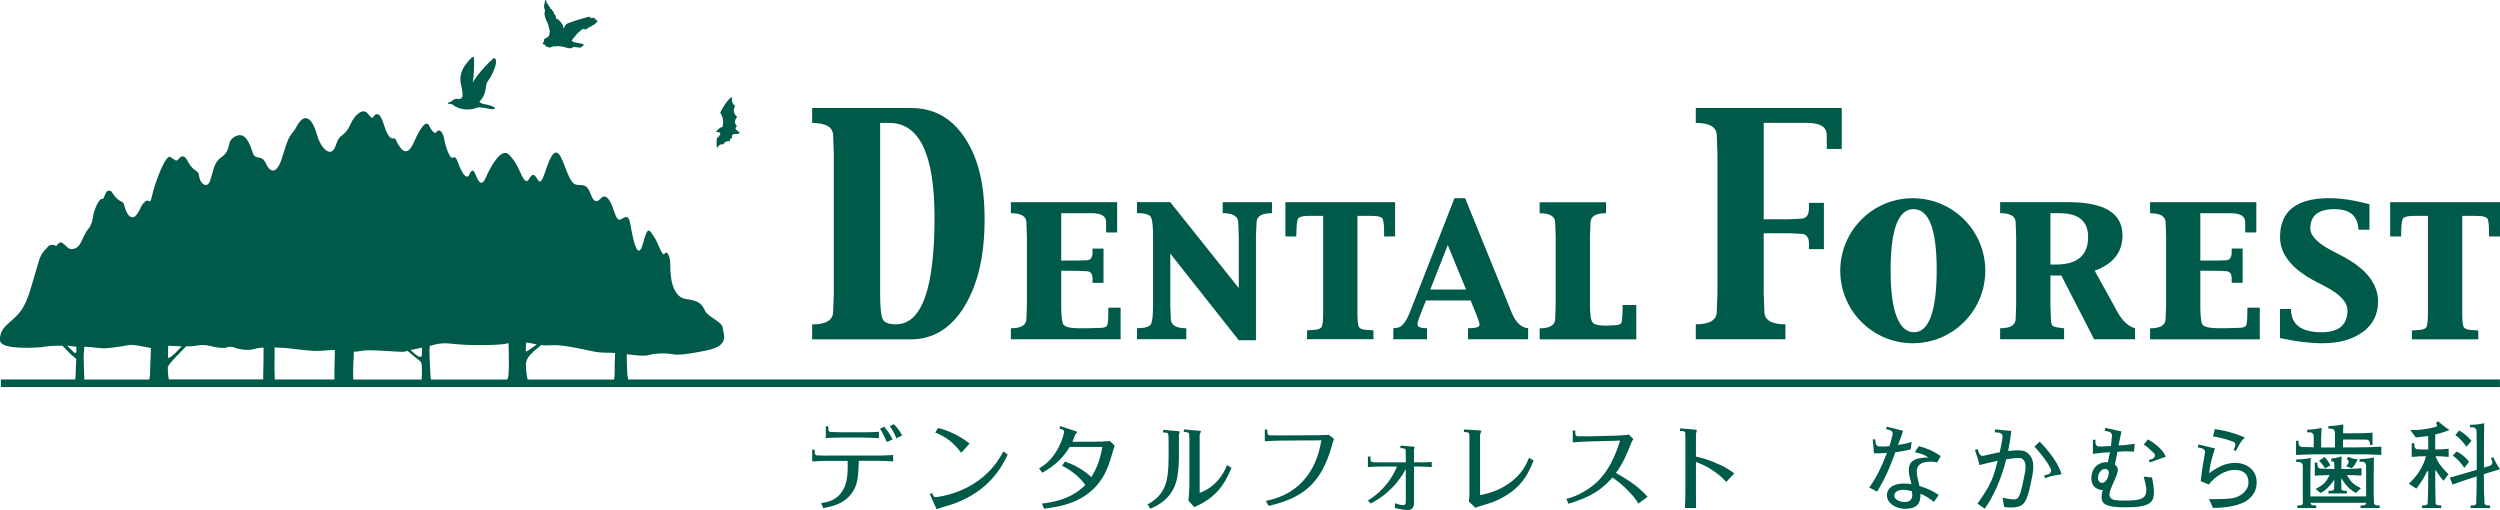 <?xml version="1.0" encoding="UTF-8"?>
<svg id="_レイヤー_2" data-name="レイヤー 2" xmlns="http://www.w3.org/2000/svg" viewBox="0 0 456.81 93.18">
  <defs>
    <style>
      .cls-1 {
        fill: #005a49;
      }
    </style>
  </defs>
  <g id="_デザイン" data-name="デザイン">
    <g>
      <path class="cls-1" d="M326.23,59.26c-2.56,0-3.84-.78-3.84-2.36l-.12-3.35v-10.93h4.63l2.13.1c1.01,0,1.51.6,1.51,1.78v1.02h2.73v-8.45h-2.73v.95c0,1.3-.5,1.94-1.51,1.94l-2.13.1h-4.63v-17.61h7.83c2.45,0,3.68.72,3.68,2.17l.02,1.89v.7h2.73v-7.48h-26.67v2.73c2.56,0,3.84.78,3.84,2.35l.12,3.39v25.33l-.12,3.36c0,1.59-1.28,2.37-3.84,2.37v2.73h16.38v-2.73"/>
      <path class="cls-1" d="M349.66,38.22c2.81,0,4.22,3.69,4.22,11.07s-1.37,11.42-4.13,11.42-4.29-3.76-4.29-11.28,1.4-11.22,4.2-11.22M349.51,62.72c7.32,0,13.25-5.93,13.25-13.25s-5.93-13.25-13.25-13.25-13.25,5.93-13.25,13.25,5.93,13.25,13.25,13.25Z"/>
      <path class="cls-1" d="M374.66,38.96h1.67c3.48,0,5.22,1.45,5.22,4.34,0,3.36-1.97,5.04-5.9,5.04h-.99v-9.38M377.15,59.98c-1.2-.11-1.89-.26-2.1-.46-.2-.21-.3-.64-.3-1.3l-.09-2.49v-5.38h2l5.98,11.64h7.48v-2.01c-1.25-.36-2.34-1.37-3.25-3.05l-4.12-7.47c3.39-1.23,5.08-3.37,5.08-6.45,0-4.04-3.29-6.07-9.87-6.07h-12.49v2.01c1.9,0,2.84.58,2.84,1.74l.09,2.51v12.53l-.09,2.49c0,1.17-.95,1.76-2.84,1.76v2.01h11.69v-2.01Z"/>
      <path class="cls-1" d="M412.9,56.22h-2.25v.62c0,1.3-.06,2.13-.18,2.5-.13.37-.55.56-1.27.56l-2.34.07h-1.44c-1.84,0-2.87-.27-3.07-.83-.2-.56-.3-1.7-.3-3.42v-6.26l3.01.02,1.59.06c.75,0,1.13.45,1.13,1.34v.79h2v-6.26h-2v.7c0,.97-.38,1.45-1.13,1.45l-1.59.05h-3.01v-8.65h5.48c1.81,0,2.72.53,2.72,1.6v1.42l.02.5h2.01v-5.53h-19.41v2.01c1.89,0,2.84.58,2.84,1.74l.09,2.51v12.53l-.09,2.49c0,1.17-.95,1.76-2.84,1.76v2.01h20.05v-5.77"/>
      <path class="cls-1" d="M431.77,60.65c1.84-1.39,2.76-3.23,2.76-5.54,0-3.27-2.2-6.05-6.59-8.34l-1.84-.96c-2.64-1.38-3.95-2.74-3.95-4.08,0-2.33,1.46-3.51,4.39-3.51s4.27,1.25,4.42,3.76h2v-4.65c-2.75-.75-5.2-1.12-7.36-1.12-5.99,0-8.98,2.37-8.98,7.13,0,3.14,2.18,5.85,6.55,8.12l1.82.95c2.59,1.35,3.91,2.78,3.95,4.28,0,2.68-1.58,4.02-4.73,4.02-3.73,0-5.59-1.42-5.59-4.25h-2.01v5.32c2.92.63,5.49.94,7.73.94,3.09,0,5.57-.69,7.41-2.08"/>
      <path class="cls-1" d="M436.74,36.95v6.26h2.01v-.49c.01-1.35.09-2.23.25-2.65.15-.41.85-.62,2.09-.62h2.55v17.52c0,1.38-.07,2.27-.21,2.65-.14.39-.58.61-1.33.67-.73.06-1.2.09-1.39.09v1.62h12.13v-1.62c-.18,0-.65-.03-1.39-.09-.74-.06-1.19-.28-1.33-.67-.14-.38-.21-1.27-.21-2.65v-17.52h2.56c1.25,0,1.95.21,2.11.62.15.42.23,1.3.23,2.65v.49h2.01v-6.26h-20.05"/>
      <path class="cls-1" d="M161.28,58.28c-.31-.65-.46-2.24-.46-4.76v-31.06h1.69c5.5,0,8.25,5.77,8.25,17.31,0,12.99-2.35,19.49-7.06,19.49-1.31,0-2.12-.32-2.43-.98M176.22,55.99c2.46-4,3.69-9.29,3.69-15.88s-1.2-11.26-3.6-14.9c-2.4-3.65-5.67-5.47-9.8-5.47h-18.11v2.73c2.56,0,3.84.78,3.84,2.35l.12,3.39v25.33l-.12,3.36c0,1.59-1.28,2.38-3.84,2.38v2.73h18.04c4.05,0,7.31-2,9.78-6Z"/>
      <path class="cls-1" d="M204.77,56.22h-2.25v.62c0,1.3-.06,2.13-.18,2.51-.12.37-.55.56-1.27.56l-2.34.07h-1.44c-1.84,0-2.87-.27-3.07-.83-.2-.55-.31-1.69-.31-3.42v-6.26l3.01.02,1.58.06c.75,0,1.13.44,1.13,1.34v.79h2.01v-6.26h-2.01v.7c0,.96-.37,1.44-1.13,1.44l-1.58.05h-3.01v-8.66h5.48c1.82,0,2.72.54,2.72,1.61v1.42l.02.5h2v-5.53h-19.42v2c1.89,0,2.84.58,2.84,1.74l.09,2.51v12.53l-.09,2.49c0,1.18-.95,1.76-2.84,1.76v2.01h20.05v-5.77"/>
      <path class="cls-1" d="M216.78,59.98c-1.9,0-2.85-.58-2.85-1.76l-.09-2.49v-9.39l12.52,15.84h3.13v-18.98l.11-2.51c0-1.16.94-1.74,2.82-1.74v-2h-9v2c1.9,0,2.84.58,2.84,1.75l.09,2.52v9.41l-12.52-15.69h-6.07v2c1.44,0,2.29.25,2.55.76.26.51.38,1.68.38,3.49v12.53c0,1.82-.12,2.98-.38,3.49-.26.51-1.11.76-2.55.76v2.01h9v-2.01"/>
      <path class="cls-1" d="M236.88,42.71c.02-1.34.1-2.23.25-2.64.15-.42.85-.63,2.08-.63h2.56v17.52c0,1.39-.07,2.26-.22,2.65-.14.38-.58.6-1.33.66-.73.06-1.2.09-1.39.09v1.62h12.13v-1.62c-.18,0-.65-.03-1.39-.09-.75-.06-1.19-.28-1.33-.66-.14-.39-.21-1.27-.21-2.65v-17.52h2.55c1.25,0,1.95.21,2.1.63.15.41.23,1.3.23,2.64v.5h2.01v-6.26h-20.05v6.26h2v-.5"/>
      <path class="cls-1" d="M264.54,44.78l3.35,8.12h-6.54l3.19-8.12M254.59,61.99h6.16v-2.01c-1.17,0-1.75-.25-1.75-.73,0-.31.23-1.03.7-2.18l.86-2.17h8.16l.99,2.42c.43,1.1.64,1.77.64,2.01,0,.44-.7.65-2.12.65v2.01h11v-2.01c-1.29-.12-2.3-1.09-3.03-2.91l-8.49-20.86h-1.94l-8.15,20.84c-.71,1.81-1.48,2.75-2.32,2.84l-.71.09v2.01Z"/>
      <path class="cls-1" d="M298.98,55.73h-2.49v.63c-.01,1.3-.08,2.13-.19,2.51-.12.37-.53.56-1.24.56l-1.64.07c-1.25,0-2.05-.18-2.39-.55-.34-.37-.5-1.44-.5-3.21v-12.53l.09-2.51c0-1.16.95-1.74,2.84-1.74v-2h-12.13v2c1.9,0,2.84.58,2.84,1.74l.09,2.51v12.53l-.09,2.49c0,1.18-.95,1.76-2.84,1.76v2.01h17.66v-6.26"/>
      <path class="cls-1" d="M81.94,18.96c.3.04.7.02.85.21.15.19,2.02,1.45,4.5.47.61-.13,2.12.28,2.53.32.6.06.78-.18.38-.41-.41-.23-1-.4-1.79-.54-.59-.11-.82-.42-.82-.42,1.41-1.39,1.05-2.84,1.39-3.48.34-.64.82-.96,1.5-2.96.39-1.14,0-1.79-.4-1.42-2.46,2.23-3.73,4.35-3.73,4.35.34-1.5.33-4.2.21-4.6-.13-.4-1.06.79-1.25,1.02-.19.23-1.55,1.78-1.1,3.8.45,2.02.32,2.29.21,2.48-.11.19-.38.38-.74.29-.36-.08-.74.04-1,.3-.25.25-.79.4-.79.4,0,0-.23.15.06.19"/>
      <path class="cls-1" d="M15.39,68.88c0-.58-.11-3.06-.11-3.64,0-.32.07-1.17.13-1.88.49.03.94.06,1.09.06.35,0,1.73.23,2.54.23s3.23-.35,4.39-.58c1.02-.2,2.86.32,4.15.52-.04,1.12-.1,2.68-.13,3.45-.04.83.02,1.68-.18,2.31h-11.86c-.01-.15-.02-.31-.02-.46M13.54,64.43c-.09-.12-.7-.7-1.28-1.25,1.03.03,1.27.22,1.64.15.01,0,.04,0,.05,0v.97c-.11.19-.26.32-.4.13ZM33.2,63.29c-.6.66-1.39,1.48-1.88,1.84-.32.24-.51.29-.62.26,0-.8.02-1.62.03-2.21.56,0,1.29.08,2.47.11ZM36.71,63.07c1.27-.12,2.08.35,3.35.46,1.27.12,1.04,0,1.62-.12.58-.12,1.04,0,1.5.23,0,0,1.96.58,3.35.11.4-.13.98-.21,1.63-.24,0,1.86-.02,4.29-.06,4.67-.03.3.02.71,0,1.15h-17.25c-.09-.47-.18-1.08-.18-1.61,0-.16,0-.41,0-.7.34-.66,1.09-1.39,1.5-1.84.31-.34,1.17-1.22,1.83-1.89h.04c1.73,0,1.39-.12,2.66-.23ZM52.76,63.65c1.27.11,4.16.58,5.77.46,1.18-.09,1.93-.17,2.66-.16-.03,1.51-.09,3.7-.09,4.3,0,.4.02.77,0,1.09h-10.88c0-.25-.02-.52-.04-.81-.06-1.1,0-4.22,0-4.22l-.02-.82c1.06.03,2.04.1,2.6.15ZM66.05,64.11c1.73-.35,7.39.35,7.97.12.09-.04.24-.08.41-.12.36.27.8.62,1.18.96.63.58,1.33.81,1.44,1.51.1.63.02,2.43,0,2.77h-12.47c-.03-.32-.06-.71-.06-1.21,0-1.51.12-3.18.12-3.18v-.7c.44,0,.9-.04,1.42-.14ZM77.12,63.53c0,.39,0,.8-.03,1.13-.06.81-.17.46-.46.52-.22.04-1.09-.73-1.61-1.22.61-.13,1.38-.28,2.1-.43ZM82.9,62.84c2.43.34,8.43.23,9.36,0,.18-.05.42-.09.67-.13,0,.74.02,1.61.04,2.48.06,2.19-.06,2.89-.06,3.35,0,.24-.1.53-.24.81h-13.94c-.03-.29-.06-.62-.09-.92-.06-.75-.17-3.93-.17-4.16,0-.12.03-.61.06-1.06,1.19-.32,2.16-.67,4.36-.36ZM96.99,62.72c.42.08.78.16,1.1.21-.69.54-1.28.88-1.59,1.12-.21.17-.35.16-.44.08.02-.45.04-1.01.07-1.54.29.03.58.06.87.12ZM108.05,64.14c.96.2,1.53.32,3.5.32.25,0,.53.01.83.04,0,.69-.02,1.4-.06,1.79-.04.51.08,2.04-.12,3.06h-15.79c-.25-.91-.31-2.21-.31-2.42,0-.13-.01-.4-.02-.72l.02.28c.06-.75.41-1.39,1.5-2.37.34-.3.81-.69,1.29-1.07.65.08,1.26.08,2.15.02,1.62-.12,6.06.86,7.02,1.07ZM114.63,68.47c-.04-.39-.09-2.24-.12-3.75,1.55.2,3.1.39,3.84.19,1.27-.35,3.46-.46,4.96-.12.69,0,1.36.15,5.86-.77,4.5-.92,2.88-3.23,2.88-4.15s-2.54-1.96-3.11-2.89c-.58-.93-.58-1.97-3.46-2.31-2.89-.35-3-4.62-3-6.24s-.58-2.77-1.04-2.08c-.46.69-1.16-2.08-1.96-3.12-.81-1.04-1.04-2.31-1.96,1.15-.92,3.46-1.73-.25-2.08-1.98-.35-1.74-.35-2.86-1.15-2.73-.77.12-1.27,1.49-2.08-1.05-.81-2.54-1.53-2.89-2.08-2.66-.34.14-1.27,1.85-2.08-.23-.81-2.08-1.15-1.85-2.65-1.96-1.5-.12-2.2-4.25-3.23-5.54-1.1-1.37-1.96,1.5-2.66,3.47-.69,1.96-.93,1.69-1.5.75-.58-.96-.97-.35-1.39.34-.38.63-.81.23-1.27-.69-.46-.92-.91-2.36-2.31-3.81-1.5-1.56-3.58,2.54-4.27,4.16-.69,1.62-1.27.92-1.73-.23-.46-1.16-.75-1.5-1.27-.35-.55,1.23-1.5-.64-1.85-1.56-.35-.92-.58-1.85-1.16-1.5-.58.34-1.36-2.06-1.62-3.52-.23-1.33-1.04-1.85-1.38-1.15-.21.43-.87-.11-1.33-1.16-.4-.89-1.33-.4-2.83,3.06-1.42,3.27-2.66.58-2.94.17-.29-.41-.29-1.04-.87-.92-.57.11-1.15-.92-1.62-2.43-.46-1.5-.92-2.19-1.5-1.96-.58.23-.36,1.32-1.39-.06-1.04-1.39-2.6.46-3.18,1.73-1.3,2.87-1.96,1.52-2.71,3.89-.91,2.89-2.89.21-3.35-1.46-.43-1.55-1.04-3.11-1.93-3.37-1.21-.35-2.02,1.78-2.25,2.07-1.04,1.3-1.24,1.53-2.28,4.99-1.04,3.47-2.31,2.72-3.01,1.16-.58-1.31-1.39-.92-1.96-1.27-.58-.35-.52-1.73-1.56-3.18-1.04-1.44-2.63-.33-2.97.36-.35.69-.2,2.01-1.59,2.93-1.39.92-1.42,2.3-2.08,4.27-.52,1.56-1.73.69-1.96-.46-.17-.83-.11-.92-.46-1.15-.35-.23-1.16-.81-1.73-1.96-.58-1.16-1.15-.92-1.62-.35-.46.58-.58.23-1.5-.35-.92-.58-2.89,4.95-3.35,7.03-.46,2.08-.46.42-1.27,1.11-.81.69-.74,1.27-1.5,2.33-.75,1.04-1.5.47-1.96-.57-.46-1.04-.33-1.54-.81-1.73-1.16-.46-1.85-1.85-1.85-1.85-.58-.35-.88-.21-1.16.46-.58,1.44-.5.65-.81.92-.58.52-.81,1.15-1.16,2.08-.35.92-.23,1.66-.58,2.35-.34.69,0,.35-.58,1.04-.58.69-.96,1.75-1.27,2.33-.52.98-.92,1.27-1.79,1.33-.7.05-1.45-1.33-2.02-1.21-.58.11-.58.81-.92.58-.35-.23-1.04-.23-1.39.23-.35.46-1.16.97-1.62,2.58-.16.56-.83,2.86-1.29,4.36-.27.89-.71,2.63-1.68,4.26-1.31,2.18-3.46,2.9-3.98,4.68-.38,1.3-.11,1.76.76,2.1,1.04.4,3.19.58,6.54.35,1.91-.31,2.93-.29,3.97-.27.59.62,1.4,1.48,1.71,1.72.5.4.81.69.81.69,0,0-.12,2.08-.12,2.83,0,.3-.04.63-.08.92H.16v1.39h456.64v-1.39H114.78c-.06-.29-.12-.61-.15-.86Z"/>
      <path class="cls-1" d="M130.99,24.15c.19-.01.59-.03.62.25.03.28-.29.63-.6.8,0,0-.16.88,0,1.91,0,0,.37-.93,1.13-.72,0,0,.48-.84,1.22-.55,0,0-.03-.64.46-.64,0,0-.34-.72.46-.7.81.02.9-.25.9-.25,0,0-.38-.37-.66-.54-.33-.37.16-.63.16-.63-.87-.91.04-1.72.04-1.72-1.17-.95-.38-1.98-.38-1.98-.88-.64-.57-1.71-.57-1.71-1.14.71-2.17,2.93-2.17,2.93.88,1.24.42,2.54.42,2.54l-.25.19s-.08.09-.13-.11c0,0-.05.16-.16.23-.11.07-.27.13-.31.25-.04.12-.27.28-.27.28,0,0-.1.2.09.19"/>
      <path class="cls-1" d="M99.26,8.16c0-.05.07-.08.13-.11.06-.02.23.26.23.26.03.04.15.22.59.33.45.11.83-.15.9-.17.06-.03.11-.02.24,0,.13.02.35-.01.59-.03.25-.01.72.06,1.01.11.19.03.73.24,1.1.28.41.05.55-.17.69-.22.15-.06.74.03,1.11.09.36.06.48-.22.61-.29.36-.23.15-.37-.05-.41-.54-.09-1.41-.25-1.59-.31-.08-.02-.37-.24-.36-.27,0-.04.66-.91,1-1.26.34-.35,1.04-.88,1.04-.88.72.24.71-.02.71-.02.23,0,.25-.23.25-.23.21.04.71-.33,1.05-.51.35-.18.42-.42.42-.42,0,0,.29,0,.31-.1.02-.1-.25-.12-.25-.12,0,0,.13-.15.05-.26-.08-.11-.43-.08-.43-.08,0,0,.18-.06.06-.22-.12-.17-.87.03-.87.03,0,0,.14-.14.11-.22-.03-.08-.37-.08-.63.01-.26.1-1.44.38-2.08.61-.64.24-1.3.42-1.61.6-.31.17-.58.8-.58.8-.07-.01-.11-.02-.11-.02.03-.35.06-.38-.41-1.05-.47-.67-.92-.69-.92-.69,0,0,.06-.31-.09-.61-.06-.12-.32-.31-.32-.31,0,0,.15-.15.01-.29-.04-.04-.17-.08-.17-.08,0,0-.04-.23-.13-.34-.08-.11-.32-.14-.32-.14.06-.34-.21-.41-.21-.41-.17-.46-.43-.68-.43-.68,0,0-.12-.54-.22-.55-.1-.02-.08.24-.23.83s.05.81.11.95c.05.14-.06.35-.08.77-.02.42.35,1.32.51,1.55.16.22.38,1.29.44,1.54.06.25-.09.81-.15.96-.07.14-.5.38-.67.45-.18.07-.2.17-.21.25-.02.08-.04.39-.04.39-.27.12-.18.42-.16.48.02.06.06.05.07,0"/>
      <path class="cls-1" d="M202.77,80.57c-.98.12-1.97.14-2.95.14h-3.86c.26-.61.32-.73.49-1.24.05-.18.12-.23.25-.33.05-.05.11-.14.11-.18,0-.09-.21-.16-.31-.19l-1.19-.39-1.57-.53-.15.45s.43.14.53.18c.1.03.43.19.3.6h0c-.2.85-.58,1.9-1.05,2.78-1.31,2.45-2.79,3.3-3.51,3.72l.59.8c2.72-1.52,3.93-2.99,5.01-4.72h5.97c-.49,2.79-1.24,4.24-2.01,5.52-1.55-1.43-3.12-2.24-4.82-2.85l-.54.75c1.15.61,2.9,1.64,4.26,3.54-1.06,1-3.02,2.85-7.93,3.39l.37.94c2.69-.35,7.84-.99,10.72-5.71.93-1.48,1.4-3.16,1.89-4.84.1-.38.23-.7.31-.98l-.91-.87"/>
      <path class="cls-1" d="M279.38,83.66c-.42,1.05-1.27,3.13-3.98,4.89-2.04,1.35-4.07,1.75-4.96,1.92v-10.84c0-.05,0-.28.14-.61.03-.05.09-.17.09-.24,0-.09-.26-.14-.4-.14l-1.87-.11s0,0,0,0l-.88-.05-.03.47s.45.03.56.03c.09,0,.35.06.42.31.02.36.03.68.03.87v9.99c0,.47-.05,1.17-.11,1.48l1.21,1.15c.49-.23,2.76-.86,3.21-1.05,4.56-1.87,6.18-4.4,7.42-7.59l-.86-.49"/>
      <path class="cls-1" d="M314.32,84.95c-1.96-.92-3.23-1.24-4.43-1.53v-3.98c0-.14.05-.4.09-.54.07-.19.07-.21.07-.28,0-.09-.28-.12-.37-.12l-1.02-.09h0l-.19-.02-.58-.05s0,0,0,0l-.89-.07-.04.47s.45.04.56.04c.09,0,.38.07.43.36,0,.04,0,.07,0,.1,0,.02,0,.03,0,.04,0,.37.01.73.01,1.11v8.82c0,.54-.02,2.55-.07,3.61h2.03c-.03-1.28-.03-2.22-.03-3.6v-4.8c.89.33,1.81.68,3.19,1.61,1.24.84,1.78,1.43,2.34,2.04l1.47-1.57c-.65-.47-1.22-.91-2.57-1.56"/>
      <path class="cls-1" d="M224.22,84.99c-.68,1.57-1.89,3.86-5.01,5.08v-10.69c.02-.09.23-.47.23-.56,0-.11-.21-.12-.3-.12l-1.13-.09h0s-1.66-.15-1.66-.15l-.04.47s.45.04.56.05c.09,0,.37.07.42.35,0,.03,0,.06,0,.09,0,.02,0,.04,0,.07h0c.03.49.04.89.04.94v8.17c0,.19-.05,1.96-.19,2.86l1.06,1.2c.16-.09.87-.4,1.01-.47,3.81-1.9,5.06-4.89,5.8-6.72l-.8-.49"/>
      <path class="cls-1" d="M215.3,78.78l-1.09-.09h0s-1.66-.15-1.66-.15l-.04.47s.45.04.56.05c.1,0,.47.09.43.51h0c.02.35.03.73.03,1v2.88c0,4.44-.52,6.93-3.84,8.71l.51.8c2.67-1.12,4.12-2.78,4.75-5.01.26-.87.47-2.74.47-4.31v-4.19c0-.09.14-.45.14-.52s-.12-.12-.26-.14"/>
      <path class="cls-1" d="M157.84,79.96s1.66.02,2.76.1v-1.17c-.91.07-1.83.1-2.76.1h-4.05c-.06,0-1.04-.02-1.96-.06-.42,0-.47-.37-.47-.47,0-.1,0-.56,0-.56h-.47s0,.98,0,.98h0v1.17c1.17-.09,2.81-.1,2.9-.1h4.05"/>
      <path class="cls-1" d="M163.11,80.28c-.44-.86-.89-1.52-1.57-2.31l-.73.37c.52.79.99,1.82,1.24,2.43l1.07-.49"/>
      <path class="cls-1" d="M163.34,77.5l-.75.37c.35.49.89,1.38,1.19,2.22l1.08-.54c-.49-.87-1.03-1.52-1.52-2.04"/>
      <path class="cls-1" d="M151.18,83.26c-.55,0-1.25-.02-1.89-.05-.37-.04-.41-.37-.41-.47v-.56h-.47s0,.97,0,.97h0v1.17c1.17-.09,2.67-.11,2.79-.11h3.68c.05.93.05,2.59-.26,3.86-.84,3.28-3.35,3.67-4.58,3.86l.39.92c1.81-.35,4.36-.87,5.73-3.6.63-1.29.68-2.69.77-5.05h3.61c.26,0,1.75.04,2.66.11v-1.17c-1.29.09-2.48.1-2.66.1h-9.36"/>
      <path class="cls-1" d="M242.84,79.46c-.49.03-1,.05-2.04.07l-6.86.03c-.54.01-1.24,0-1.89-.02h0c-.43,0-.47-.37-.47-.48v-.56h-.47s0,.99,0,.99v.67s0,0,0,0v.47c1-.07,1.97-.1,2.86-.12l7.47-.05c-.24,1.36-.77,4.35-2.97,7-2.6,3.11-5.81,3.77-7.19,4.07l.54.91c6.08-1.43,9.59-3.89,11.58-11.14.11-.4.21-.73.35-1.1l-.91-.73"/>
      <path class="cls-1" d="M295.26,86.44c1.4-1.97,1.92-3.28,2.76-5.38.11-.25.19-.49.44-.82l-.8-.82c-.52.11-2.25.18-2.67.19l-4.73.12c-.46,0-1.22,0-1.95-.02h.01c-.43,0-.47-.38-.47-.48,0-.1,0-.56,0-.56h-.47s0,.98,0,.98v.68h0s0,.51,0,.51c.63-.09,2.55-.16,2.92-.17l5.73-.16c-.7,2.16-1.8,5.32-4.35,7.68-2.06,1.87-4.49,2.78-5.47,2.95l.38.91c4.24-1.29,6.02-2.55,8.05-4.8.61.42,1.13.77,2.27,1.83,1.52,1.45,1.97,2.15,2.46,2.93l1.68-1.24c-1.52-1.69-3.07-2.83-5.78-4.35"/>
      <path class="cls-1" d="M259.57,84.47h-1.2v-2.3c0-.07.12-.39.12-.45,0-.04-.1-.09-.22-.11l-.7-.05-1.65-.15-.04.47s.45.04.56.05c.1,0,.47.09.43.51h0c0,.13,0,.26,0,.36v1.68h-4.7c-.4,0-.86-.01-1.31-.03-.4-.02-.44-.37-.44-.47v-.56h-.47s0,.99,0,.99v.68h0s0,.25,0,.25c.75-.07,2.1-.09,2.22-.09h3.09c-.79,1.99-2.52,4.54-5.31,6.2l.51.56c1.96-1.07,4.42-2.69,6.41-6.3v5.99c0,.37-.11.61-.49.61-.19,0-.66-.04-1.5-.37v.87c1.26.33,2.11.38,2.34.38.88,0,1.15-.58,1.15-1.29v-6.65h1.22c.1,0,1.47.04,2.03.09v-.92c-.98.07-1.92.07-2.04.07"/>
      <path class="cls-1" d="M183.35,82.48c-.7,1.28-2.17,3.93-5.68,6.06-2.51,1.51-4.95,2.06-6.49,2.29-.45.06-.58-.13-.62-.23-.04-.1-.24-.51-.24-.51l-.42.2.3.67h0l.94,2.08c.46-.19,2.6-.8,3.04-.96,6.77-2.41,9.01-7.07,9.95-9.01l-.78-.59"/>
      <path class="cls-1" d="M175.63,82.74l1.54-1.69c-.61-.47-1.38-1.06-2.79-1.75-1.38-.68-2.3-.92-2.97-1.1l-.52.84c2.27.91,3.49,2.04,4.75,3.7"/>
      <path class="cls-1" d="M370.36,82.68h0l-.04-.03c-.47-.38-1.58-.46-3.28-.25h-.11s.02-.1.02-.1c.39-1.87.52-3.24.55-3.57-.21-.02-.77-.06-.77-.06,0,0-2.03-.2-2.18-.21-.01.11-.04.42-.05.53.18.02.74.07.74.07.25.03.68.2.69.73-.09.63-.25,1.62-.52,2.81v.05s-.06,0-.06,0c-.83.16-1.74.36-2.77.6-.22.07-.42.07-.59-.02-.27-.13-.37-.42-.39-.47,0,0-.19-.58-.23-.7-.1.03-.4.13-.5.17.11.34.56,1.7.56,1.7,0,0,.24.91.28,1.05,1.03-.28,2.13-.54,3.18-.75l.13-.03-.2.75c-.18.66-.37,1.41-.6,2.03-.66,1.82-1.7,3.37-2.89,5.04.11.08,1.21.84,1.33.93,1.69-2.41,3.01-5.43,3.92-8.99v-.05s.06,0,.06,0c1.05-.17,2.39-.32,2.8-.13l.04.03c.27.21.63.5.63,1.5,0,.42-.07.95-.2,1.57,0,0-.1.48-.1.48-.44,2.11-.75,3.64-1.37,3.82-.66.19-1.85-.09-2.42-.22,0,0-.05-.01-.1-.02.03.2.27,1.58.28,1.68.39.08,1.51.25,2.62-.06,1.46-.41,1.81-2.1,2.39-4.91l.1-.48c.62-2.96-.17-3.87-.95-4.5"/>
      <path class="cls-1" d="M371.75,81.63c.27.28,2.05,2.17,3.01,4.09.03.09.04.18.04.26,0,.42-.34.64-.57.7,0,0-.59.17-.71.2.03.1.11.39.14.5.26-.1,1.11-.4,1.64-.48,0,0,1.23-.21,1.39-.24-.69-2.54-3.38-5.36-4-5.98-.1.1-.84.84-.94.93"/>
      <path class="cls-1" d="M408.39,81.01c.04.09.06.19.06.27,0,.14-.04.26-.06.32h0s-.22.49-.27.61c.1.04.34.15.43.19.13-.25.6-1.15.81-1.47.3-.48.66-.83.83-.98-2.68-1.19-5.16-1.5-5.5-1.54-.03.12-.28,1.2-.32,1.35.37.04,1.82.25,3.62.92.19.06.33.17.4.33"/>
      <path class="cls-1" d="M408.5,84.57c-1.56,0-3.04.57-4.67,1.79l-.14.11v-.18c.07-.77.34-2.12.65-3.14l.06-.2s.29-.87.34-1.01c-.18-.04-.68-.16-.68-.16,0,0-2.2-.53-2.35-.56-.03.11-.1.41-.12.52.13.03.72.17.72.17.06.02.35.1.5.35.07.11.1.23.1.37,0,.07,0,.14-.03.22-.32,1.7-.63,3.77-.76,5.06.1.04,1.38.58,1.48.62,1.25-1.62,3.11-2.67,4.76-2.67s2.49.84,2.49,2.32-1.51,2.66-2.97,2.86c-1.25.17-2.83.17-4.24.17.09.19.69,1.51.73,1.6,2.56,0,4.89-.5,6.09-1.28,1.24-.81,1.89-1.99,1.89-3.4,0-2.33-1.94-3.54-3.85-3.54"/>
      <path class="cls-1" d="M348.05,91.73c-1.04,0-1.91-.52-1.91-1.14,0-.69.63-1.09,1.72-1.09.5,0,1.16.17,1.42.24h.04s.01.06.01.06c.06.27.09.46.09.67,0,.47-.18,1.26-1.38,1.26M352.7,84.34c.55,0,.91.07,1.26.16.05-.09.59-1.04.65-1.15-.99-.78-2.86-1.61-4.03-1.8-.05.08-.59.93-.69,1.09,1.05.21,1.45.36,2.22.77l.27.18h-.3c-2.9.08-3.3,1.19-3.3,2.37,0,.58.17,1.29.46,2.39l.03.11-.25-.03c-.36-.05-.67-.08-1.08-.08-1.97,0-3.15.81-3.15,2.16s1.47,2.46,3.34,2.46c1.03,0,1.75-.23,2.21-.7.41-.43.6-1.06.57-1.94v-.12s.11.05.11.05c.71.29,1.53.79,2.36,1.45.08-.12.79-1.15.87-1.26-1.09-.75-1.86-1.11-3.48-1.64h-.04s-.01-.05-.01-.05c-.19-.67-.48-1.95-.48-2.53,0-1.28.8-1.87,2.51-1.87Z"/>
      <path class="cls-1" d="M346.31,82.62h.05c.73-.07,1.83-.24,2.77-.52.01-.09.14-1.14.17-1.33-.82.23-1.36.37-2.37.52l-.13.02.24-.61.37-.99s.29-.88.33-1c-.23-.06-.91-.22-.91-.23,0,0-1.94-.47-2.08-.51-.03.1-.09.35-.11.45.17.04.65.16.65.16.05.01.32.09.46.32.06.1.09.21.09.34,0,.06,0,.13-.02.2-.16.74-.34,1.4-.56,2.03l-.02.05h-.05c-.54.07-1.16.09-1.74.06-.63-.02-.72-.5-.73-.65,0,0-.05-.54-.06-.66-.1,0-.36.03-.46.04.02.25.09,1.02.09,1.03,0,0,.12,1.35.13,1.48.83.02,1.67,0,2.24-.05h.13s-.05.11-.05.11c-.97,2.48-1.85,4.39-3.19,6.2.14.07,1.33.7,1.44.76,1.69-2.74,2.56-5.08,3.32-7.15l.02-.05"/>
      <path class="cls-1" d="M392.49,80.3s0,0,0,0c-.07.09-.68.81-.77.92.44.28,1.29.99,1.96,1.7.05.11.08.21.08.31,0,.07-.01.14-.04.2-.09.23-.33.37-.43.41,0,0-.51.18-.63.22.03.1.12.34.16.44.35-.12,2.01-.72,2.01-.72,0,0,.77-.27.91-.32-.41-1.07-1.55-2.19-3.25-3.17"/>
      <path class="cls-1" d="M384.09,88.24c-.36,0-.75-.33-.75-.93,0-.49.23-1,.59-1.32.24-.22.52-.32.78-.3.42.04.62.26.62.68,0,.84-.57,1.87-1.24,1.87M391.7,87.09c.23.82.49,1.86.49,2.42,0,1.52-.85,1.96-3.79,1.96-1.12,0-2.08-.02-2.46-.27-.34-.23-.5-.49-.5-.82,0-.54.37-1.37.76-2.24.38-.85.78-1.73.78-2.27,0-.37-.16-.68-.5-.93l-.04-.03.3-1.53.16-.82.91-.07c.69-.06,1.73.01,2.12.04.01-.13.13-1.28.15-1.44-.41.06-1.44.2-2.19.26l-.67.05h-.11s.5-2.42.53-2.57c-.17-.04-.65-.14-.65-.14,0,0-2.16-.47-2.3-.5-.02.1-.09.41-.11.52.18.04.72.16.72.16.06.01.57.14.61.66,0,0-.01.22-.02.25l-.16,1.7-.96.07c-.39.03-.83.04-1.24.03-.03,0-.14,0-.22-.04-.07-.02-.13-.06-.18-.11-.19-.17-.24-.43-.24-.55v-.53h-.47c0,.37,0,2.01,0,2.01v.58c.76-.12,1.63-.22,2.36-.26l.77-.04-.07.32-.33,1.49h-.07c-.83-.03-1.57.24-2.1.75-.55.54-.84,1.3-.84,2.21,0,1.25.71,2.02,2,2.16h.1s-.03.1-.03.1c-.09.29-.2.72-.2,1.11,0,1.27.67,1.92,4.31,1.92,4.49,0,5.25-.85,5.25-2.76,0-.72-.12-1.62-.35-2.69-.1-.01-1.36-.15-1.55-.17Z"/>
      <path class="cls-1" d="M428.12,81.75v-1.44h2.33c.58,0,1.3,0,1.95.02.02,0,.14,0,.23.04.07.02.13.06.18.11.19.17.24.43.24.55,0,0,0,.15,0,.27.1,0,.36,0,.47,0,0-.37,0-1.75,0-1.75v-.49c-.84.08-2.22.11-2.98.11h-2.4s.03-1.46.04-1.62c-1.37.28-2.45.31-2.73.31,0,.1,0,.36,0,.47.15,0,.48,0,.48,0,.05,0,.33,0,.52.2.12.13.19.3.2.5v.63s0,2.1,0,2.1h-2.52v-1.46s.02-.65.02-.65l.04-.77s.02-.53.02-.68c-1.35.27-2.36.32-2.63.33,0,.1,0,.36,0,.47.15,0,.48,0,.48,0,.05,0,.33,0,.52.2.12.12.19.29.19.51v.56s0,1.38,0,1.38v.08s-2.11-.06-2.11-.06c-.01,0-.14,0-.23-.04-.07-.02-.13-.06-.18-.11-.19-.17-.24-.43-.24-.55v-.42h-.47v2.58c1.49-.06,3.25-.13,5.35-.13h5.11c1.93,0,3.57.04,5.13.13v-1.51c-1.56.09-3.02.13-4.96.13h-2.06"/>
      <path class="cls-1" d="M422.97,84.54c0,.27,0,1.17,0,1.62v.76c.63-.06,1.41-.08,2.1-.09h.62s-.1.16-.1.16c-.56.99-.91,1.6-2.48,2.34.15.12.83.7.89.75.91-.36,1.9-1.5,2.35-2.19l.18-.23v.59l-.04,1.09h0c-.03.27-.48.34-.53.34,0,0-.33,0-.49,0,0,.11,0,.49,0,.49h3.37s0-.38,0-.49c-.15,0-.48,0-.48,0-.05,0-.5-.07-.53-.34h0c-.01-.31-.02-.63-.02-1.05v-.6l.03-.29.15.24c.68,1.12,1.52,1.93,2.5,2.44.07-.07.79-.75.92-.88-1.38-.63-1.9-1.21-2.5-2.26l-.07-.12h.14c.83,0,1.69,0,2.52.08v-1.36c-.47.08-1.22.11-1.65.11h-.03l-.32.02-.82.02h-.87s.04-1.6.04-1.6c0,0,0-.54,0-.71-.71.27-1.61.39-1.87.42v.48c.07,0,.18.02.18.02.17,0,.35.11.37.32l.02,1.07h-.75l-.8-.02-.32-.02h-.14c-.12,0-.27,0-.43-.02h0s-.04,0-.06,0c-.05,0-.12-.01-.18-.03-.07-.02-.13-.06-.18-.11-.19-.17-.24-.43-.24-.55,0,0,0-.29,0-.42-.1,0-.36,0-.47,0"/>
      <path class="cls-1" d="M429.53,85.49l.18.05.08-.05c.31-.23.59-.72.83-1.17,0,0,.12-.24.18-.36-.75-.1-1.53-.39-1.76-.48-.05.08-.19.33-.23.42.06.04.15.1.15.1.16.09.18.26.18.43,0,.25-.18.47-.45.78.18.06.86.28.86.28"/>
      <path class="cls-1" d="M433.8,92.01l-.02.04s0-.02,0-.03c-.03-.74-.05-1.65-.05-2.12v-2.84s.03-2.62.03-2.62v-.25s.02-.45.02-.6c-.08.02-.19.04-.19.04-1.29.25-2.21.27-2.45.27v.47c.15,0,.48,0,.49,0,.24,0,.66.13.7.64l.02,2.31v3.39h-10.19v-3.17c0-1.03.02-2.76.05-3.39,0,0,.03-.33.04-.48-1.38.28-2.42.29-2.67.28,0,.11,0,.36,0,.47.15,0,.48,0,.48,0,.26,0,.71.15.71.71v1.32s0,3.26,0,3.26c0,.76.03,1.6.02,2.31-.04.27-.48.33-.53.33,0,0-.33,0-.48,0v.49h3.44v-.49c-.15,0-.48,0-.48,0-.05,0-.5-.07-.54-.34,0-.08-.02-.14-.02-.14h10.16s0,.04,0,.14c0,.07-.04.12-.09.17-.14.13-.4.17-.44.17,0,0-.33,0-.48,0h0s0,0,0,0c0,.1,0,.49,0,.49h3.47s.03,0,.03,0v-.49c-.15,0-.48,0-.48,0-.05,0-.5-.07-.54-.34"/>
      <path class="cls-1" d="M425.82,85.04c-.33-.63-.58-1.03-1.07-1.54-.1.07-.89.61-1.01.69.75.74,1.1,1.39,1.1,1.39l.99-.55"/>
      <path class="cls-1" d="M450.28,85.49c.11-.13.82-1,.89-1.09-.61-.84-1.4-1.49-2.32-1.9-.07.08-.56.65-.67.77.95.62,1.54,1.4,2.1,2.21"/>
      <path class="cls-1" d="M450.67,81.63c.11-.12.84-.98.92-1.07-.57-.73-1.32-1.37-2.24-1.91-.08.08-.59.72-.7.83,1.02.78,1.45,1.36,2.02,2.15"/>
      <path class="cls-1" d="M445.49,76.98c-.07.06-.3.24-.38.3.04.06.1.15.1.15.06.07.09.16.09.25,0,.02,0,.03,0,.05-.01.1-.06.18-.17.25-1.34.38-2.86.6-4.07.6,0,0-.45-.02-.67-.03.17.22,1,1.32,1.05,1.38.08,0,2.25-.26,2.25-.26v2.46h-.78c-.28,0-.73-.02-1.17-.04-.05,0-.12-.01-.17-.03-.07-.02-.13-.06-.18-.11-.19-.17-.24-.43-.24-.55,0,0,0-.3,0-.42h-.47c0,.27,0,1.17,0,1.62v.9c.98-.12,1.67-.13,2.23-.13h.38l-.03.1c-.46,1.75-1.51,3.41-3.1,4.92.14.09,1.25.82,1.36.9.87-1.12,1.52-2.17,1.98-3.2l.19.03v2.07c0,1.33-.04,2.7-.1,3.81-.04.27-.48.34-.53.34,0,0-.33,0-.49,0,0,.1,0,.49,0,.49h3.5v-.49c-.15,0-.48,0-.49,0-.05,0-.5-.07-.53-.34-.03-1.06-.07-2.65-.07-3.87v-2l.03-.28.15.23c.35.56.79,1.14,1.33,1.78.1-.14.82-1.11.89-1.2-.95-.97-1.84-1.95-2.3-3.19l-.04-.11h.11c.56,0,1.71.06,2.28.13v-1.5c-.68.09-1.39.13-2.24.13h-.22v-2.72s.06-.02.06-.02c0,0,1.06-.29,1.06-.29,0,0,1.06-.36,1.43-.48h0s0,0,0,0c0,0-.02,0-.02,0,0,0,.02-.03.03-.07-.8-.5-1.82-1.38-2.04-1.57"/>
      <path class="cls-1" d="M456.12,84.64c-.2-.34-.47-.94-.54-1.11-.1.04-.33.15-.43.19.06.14.2.44.2.44.02.03.07.17.07.33,0,.07-.01.15-.04.23-.06.16-.19.29-.39.38l-1.11.35v-3.95l.03-3.17v-.32s.01-.58.02-.67c-1.37.28-2.34.29-2.59.29,0,.11,0,.36,0,.46.15,0,.48,0,.48,0,.05,0,.33,0,.52.2.12.13.19.3.19.5l.03,2.69v4.37l-1.89.56c-1,.29-2.03.6-3.04.85.06.14.47,1.16.52,1.28.82-.31,1.7-.62,2.78-.97l1.62-.51v.38c0,1.61-.04,3.21-.09,4.57h0c-.03.27-.48.34-.53.34,0,0-.33,0-.49,0,0,.1,0,.49,0,.49h3.55v-.49c-.15,0-.48,0-.48,0-.05,0-.5-.07-.53-.34-.08-1.39-.12-2.92-.12-4.79v-.57l.26-.09,1.56-.48.68-.2s.32-.1.45-.13c-.1-.16-.7-1.11-.7-1.11"/>
    </g>
  </g>
</svg>